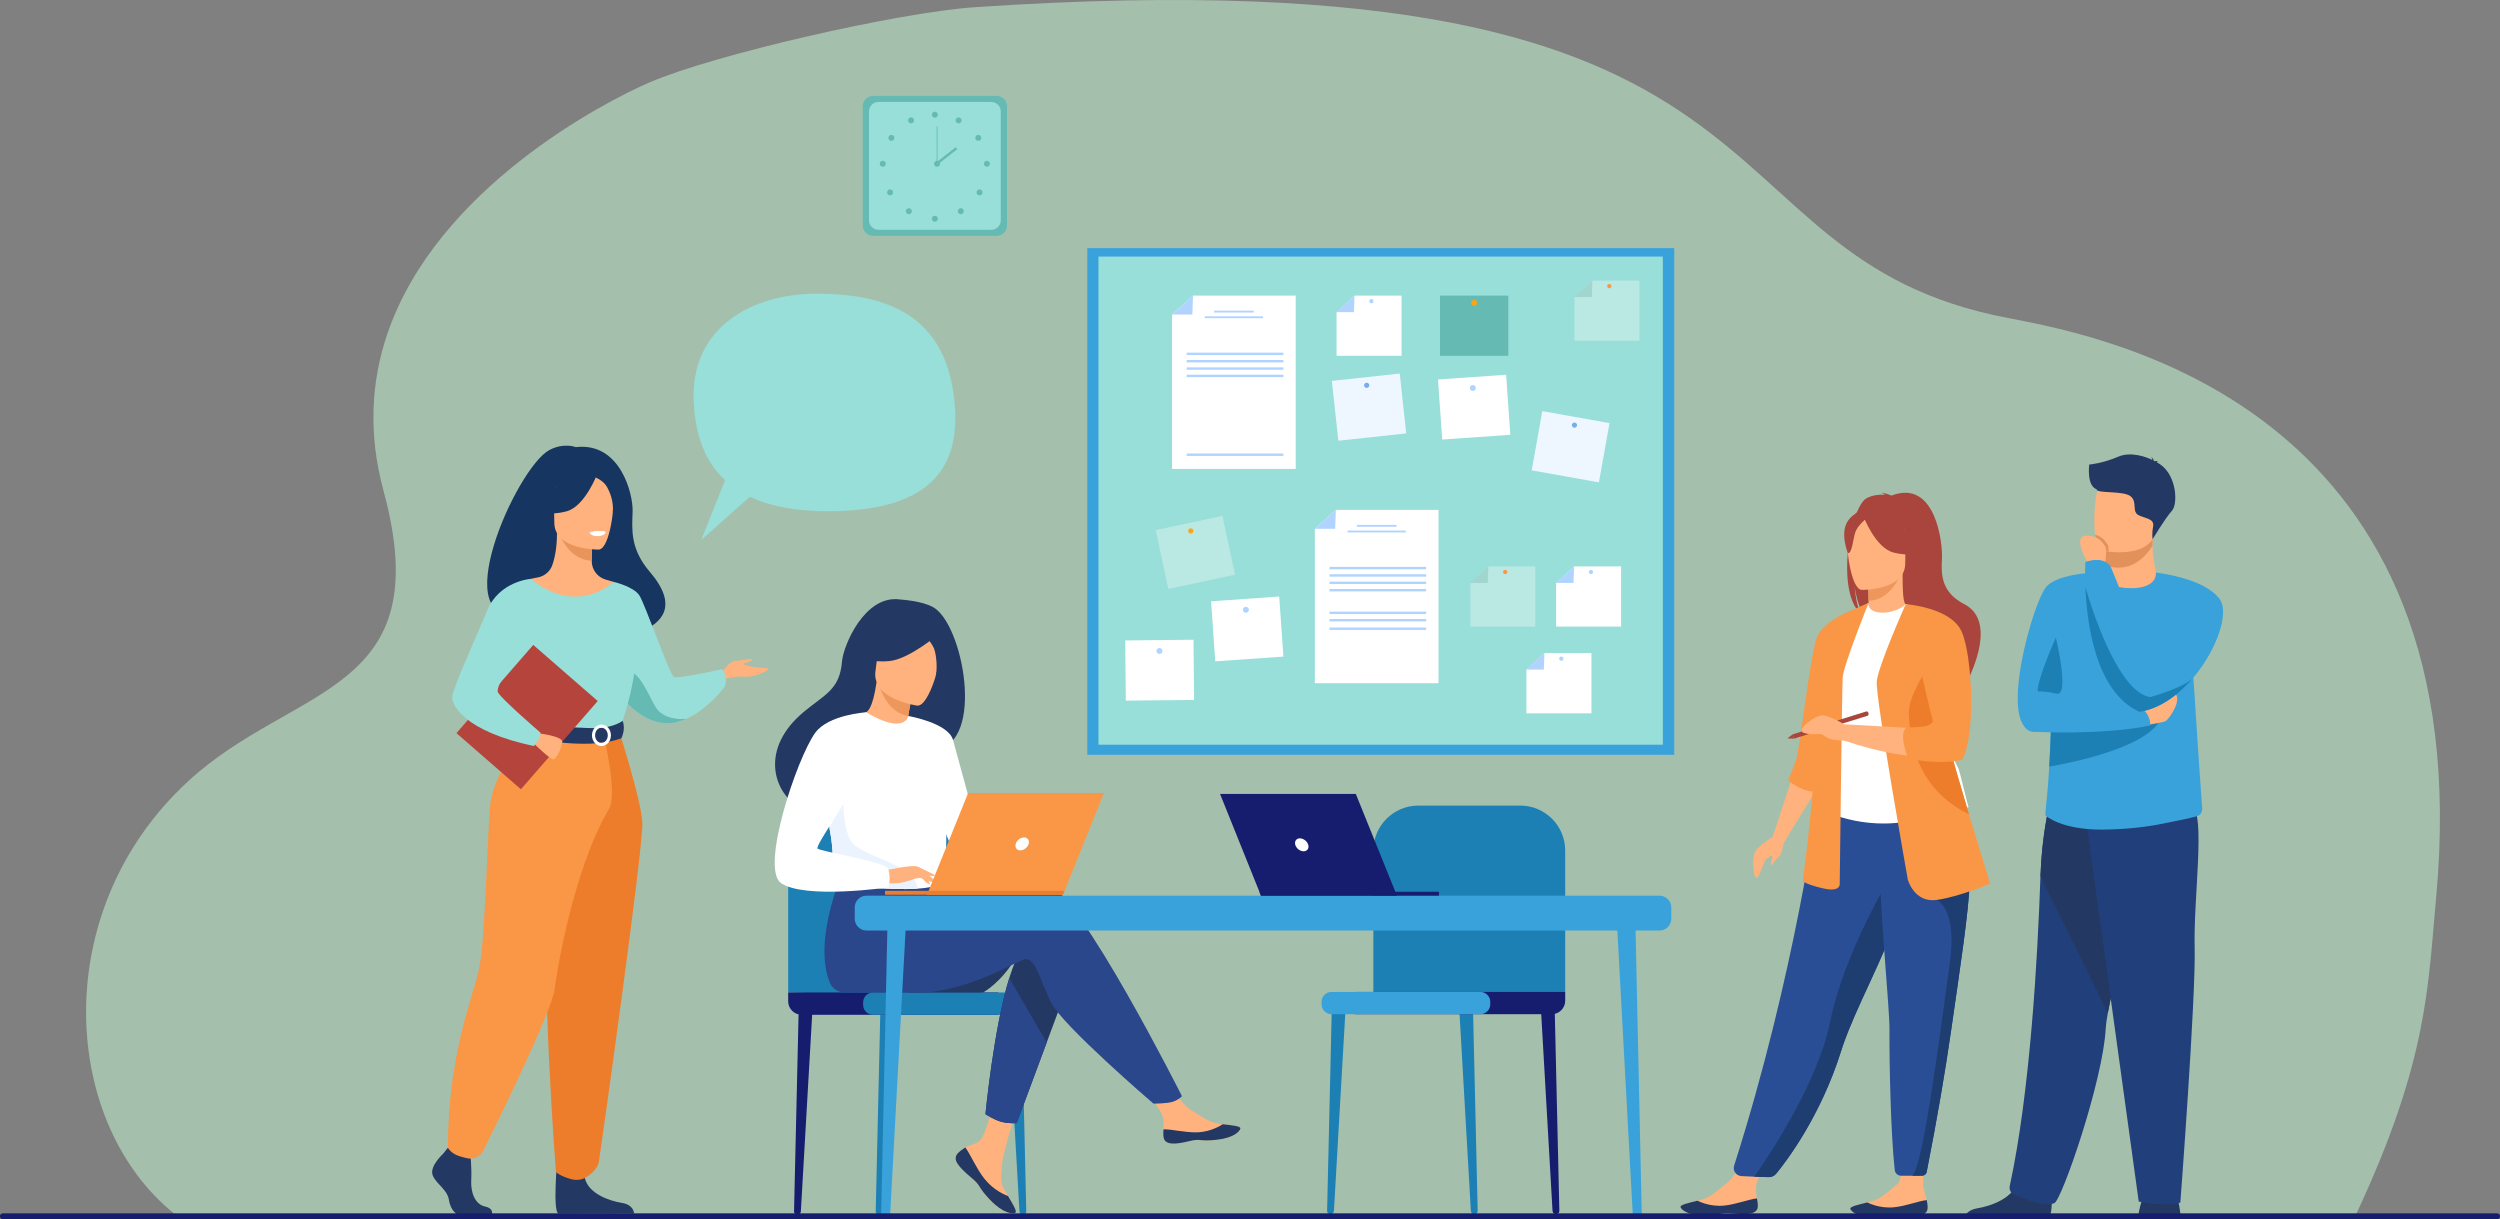 <?xml version="1.0" encoding="UTF-8"?>
<!DOCTYPE svg PUBLIC "-//W3C//DTD SVG 1.1//EN" "http://www.w3.org/Graphics/SVG/1.1/DTD/svg11.dtd">
<!-- Creator: CorelDRAW 2021 (64-Bit) -->
<svg xmlns="http://www.w3.org/2000/svg" xml:space="preserve" width="100%" height="100%" version="1.1" shape-rendering="geometricPrecision" text-rendering="geometricPrecision" image-rendering="optimizeQuality" fill-rule="evenodd" clip-rule="evenodd"
viewBox="0 0 83996.39 40965.55"
 xmlns:xlink="http://www.w3.org/1999/xlink"
 xmlns:xodm="http://www.corel.com/coreldraw/odm/2003">
 <rect x="0" y="0" width="83996.39" height="40965.55" fill="#808080" stroke="none"/>
 <g id="Capa_x0020_1">
  <path fill="#C7FFD8" fill-rule="nonzero" fill-opacity="0.502" d="M5880.44 40797.85c3.75,2.91 73285.49,-9.01 73285.49,-9.01 2412.61,-5146.11 2408.55,-7660.45 2683.2,-10610.17 1515.7,-16303.57 -10763.92,-18810.07 -14361.2,-19489.88 -11015.04,-2081.57 -6001.76,-12381.06 -34704.97,-10448.58 -2630.9,177 -8833.58,1606.96 -10971.27,2533.24 -1499.34,649.29 -7148.19,3554.26 -8805.58,8468.15 -523.48,1550.86 -649.06,3301.98 -121.28,5245.21 1868.01,6877.17 -3002.05,6481.9 -6560.73,9759.18 -4749.72,4373.58 -4253.22,11526.56 -443.66,14551.86z"/>
  <path fill="#1D80B5" fill-rule="nonzero" d="M49532.65 40793.49l9.88 0c59.3,0 106.96,-48.83 105.51,-108.12l-159.86 -6928.91 -470.84 -54.92 401.67 6984.41c3.49,60.46 53.19,107.54 113.64,107.54z"/>
  <path fill="#161D6F" fill-rule="nonzero" d="M52276.9 40793.49l9.87 0c59.3,0 106.96,-48.83 105.51,-108.12l-159.86 -6928.91 -470.84 -54.92 401.38 6984.41c3.49,60.46 53.48,107.54 113.94,107.54z"/>
  <path fill="#1D80B5" fill-rule="nonzero" d="M44704.22 40793.49l-9.88 0c-59.3,0 -106.67,-48.83 -105.51,-108.12l159.86 -6928.91 471.13 -54.92 -401.67 6984.41c-3.49,60.46 -53.48,107.54 -113.93,107.54z"/>
  <path fill="#1D80B5" fill-rule="nonzero" d="M52588.76 33326.6l0 -4747.93c0,-835.59 -677.2,-1512.78 -1512.51,-1512.78l-3421.15 0c-835.3,0 -1512.78,677.19 -1512.78,1512.78l0 4929.59 6446.44 -181.66z"/>
  <path fill="#161D6F" fill-rule="nonzero" d="M45529.64 34076.17l6605.13 0c250.83,0 453.99,-203.16 453.99,-453.98l0 -295.59 -7059.12 0 0 749.57z"/>
  <path fill="#39A2DB" fill-rule="nonzero" d="M44737.93 34076.17l4997.01 0c185.72,0 335.98,-150.26 335.98,-335.69l0 -77.9c0,-185.42 -150.26,-335.98 -335.98,-335.98l-4997.01 0c-185.43,0 -335.69,150.56 -335.69,335.98l0 77.9c0,185.43 150.26,335.69 335.69,335.69z"/>
  <polygon fill="#39A2DB" fill-rule="nonzero" points="56252.58,25360.4 36531.65,25360.4 36531.65,8336.34 56252.58,8336.34 "/>
  <polygon fill="#98DED9" fill-rule="nonzero" points="55868.94,25020.93 36906.88,25020.93 36906.88,8620 55868.94,8620 "/>
  <polygon fill="white" fill-rule="nonzero" points="43534.38,15755.84 39379.37,15755.84 39379.37,10567.3 40083.88,9932.25 43534.38,9932.25 "/>
  <polygon fill="#B0D4FF" fill-rule="nonzero" points="39379.37,10567.3 40061.22,10567.3 40083.88,9932.25 "/>
  <polygon fill="#B0D4FF" fill-rule="nonzero" points="42122.15,10500.45 40791.6,10500.45 40791.6,10437.1 42122.15,10437.1 "/>
  <polygon fill="#B0D4FF" fill-rule="nonzero" points="42435.18,10690.54 40478.58,10690.54 40478.58,10627.18 42435.18,10627.18 "/>
  <polygon fill="#B0D4FF" fill-rule="nonzero" points="43120.22,11929.25 39871.13,11929.25 39871.13,11847.87 43120.22,11847.87 "/>
  <polygon fill="#B0D4FF" fill-rule="nonzero" points="43120.22,12176.88 39871.13,12176.88 39871.13,12095.21 43120.22,12095.21 "/>
  <polygon fill="#B0D4FF" fill-rule="nonzero" points="43120.22,12424.22 39871.13,12424.22 39871.13,12342.83 43120.22,12342.83 "/>
  <polygon fill="#B0D4FF" fill-rule="nonzero" points="43120.22,12671.55 39871.13,12671.55 39871.13,12590.18 43120.22,12590.18 "/>
  <polygon fill="#B0D4FF" fill-rule="nonzero" points="43120.22,15318.72 39871.13,15318.72 39871.13,15237.34 43120.22,15237.34 "/>
  <polygon fill="white" fill-rule="nonzero" points="48332.3,22954.46 44176.99,22954.46 44176.99,17765.92 44881.8,17130.87 48332.3,17130.87 "/>
  <polygon fill="#B0D4FF" fill-rule="nonzero" points="44176.99,17765.92 44859.13,17765.92 44881.8,17130.87 "/>
  <polygon fill="#B0D4FF" fill-rule="nonzero" points="46919.78,17699.07 45589.51,17699.07 45589.51,17635.72 46919.78,17635.72 "/>
  <polygon fill="#B0D4FF" fill-rule="nonzero" points="47233.09,17889.16 45276.2,17889.16 45276.2,17825.8 47233.09,17825.8 "/>
  <polygon fill="#B0D4FF" fill-rule="nonzero" points="47918.14,19127.87 44669.05,19127.87 44669.05,19046.49 47918.14,19046.49 "/>
  <polygon fill="#B0D4FF" fill-rule="nonzero" points="47918.14,19375.5 44669.05,19375.5 44669.05,19293.83 47918.14,19293.83 "/>
  <polygon fill="#B0D4FF" fill-rule="nonzero" points="47918.14,19622.84 44669.05,19622.84 44669.05,19541.17 47918.14,19541.17 "/>
  <polygon fill="#B0D4FF" fill-rule="nonzero" points="47918.14,19870.17 44669.05,19870.17 44669.05,19788.8 47918.14,19788.8 "/>
  <polygon fill="#B0D4FF" fill-rule="nonzero" points="47918.14,20631.36 44669.05,20631.36 44669.05,20549.98 47918.14,20549.98 "/>
  <polygon fill="#B0D4FF" fill-rule="nonzero" points="47918.14,20878.7 44669.05,20878.7 44669.05,20797.32 47918.14,20797.32 "/>
  <polygon fill="#B0D4FF" fill-rule="nonzero" points="47918.14,21165.57 44669.05,21165.57 44669.05,21084.19 47918.14,21084.19 "/>
  <polygon fill="#65BAB4" fill-rule="nonzero" points="48382.58,9932.25 50676.91,9932.25 50676.91,11954.83 48382.58,11954.83 "/>
  <path fill="#FFA412" fill-rule="nonzero" d="M49429.47 10172.9c0,-55.51 44.76,-100.26 100.28,-100.26 55.51,0 100.56,44.75 100.56,100.26 0,55.51 -45.05,100.56 -100.56,100.56 -55.52,0 -100.28,-45.05 -100.28,-100.56z"/>
  <polygon fill="white" fill-rule="nonzero" points="48314.86,12750.32 50603.67,12590.46 50744.63,14608.39 48455.83,14768.24 "/>
  <path fill="#B0D4FF" fill-rule="nonzero" d="M49384.72 13042.7c-3.78,-55.22 37.78,-103.17 93.29,-106.95 55.22,-4.07 103.18,37.78 106.96,93 4.07,55.52 -37.78,103.47 -93.01,107.25 -55.51,3.78 -103.47,-37.79 -107.24,-93.3z"/>
  <polygon fill="white" fill-rule="nonzero" points="40690.45,20202.38 42979.55,20042.52 43120.22,22060.45 40831.42,22220.31 "/>
  <path fill="#B0D4FF" fill-rule="nonzero" d="M41760.31 20494.76c-3.78,-55.22 37.78,-103.17 93.29,-107.24 55.23,-3.78 103.18,38.07 107.25,93.29 3.78,55.51 -38.07,103.47 -93.3,107.25 -55.51,3.78 -103.47,-37.79 -107.24,-93.3z"/>
  <polygon fill="white" fill-rule="nonzero" points="37805.25,21517.82 40099.57,21494.28 40120.21,23516.86 37826.18,23540.4 "/>
  <path fill="#B0D4FF" fill-rule="nonzero" d="M38855.63 21873.28c-0.29,-55.51 44.18,-100.86 99.69,-101.44 55.23,-0.58 100.85,43.89 101.44,99.4 0.57,55.52 -43.89,100.85 -99.4,101.44 -55.52,0.57 -101.15,-43.89 -101.73,-99.4z"/>
  <polygon fill="#EEF6FF" fill-rule="nonzero" points="51818.84,13812.33 54077.42,14216.03 53721.68,16207.22 51463.1,15803.51 "/>
  <path fill="#78ACEA" fill-rule="nonzero" d="M52814 14268.63c8.43,-47.67 53.77,-79.06 101.43,-70.63 47.38,8.43 79.06,53.78 70.63,101.15 -8.43,47.67 -54.06,79.34 -101.43,70.92 -47.38,-8.73 -79.06,-54.07 -70.63,-101.44z"/>
  <polygon fill="#EEF6FF" fill-rule="nonzero" points="44748.39,12797.4 47029.35,12550.36 47247.04,14561.31 44966.08,14808.36 "/>
  <path fill="#78ACEA" fill-rule="nonzero" d="M45831.62 12955.8c-5.23,-47.96 29.35,-91.26 77.31,-96.49 47.95,-4.94 90.97,29.64 96.21,77.6 5.23,47.96 -29.37,90.97 -77.32,96.2 -47.95,5.23 -91.26,-29.35 -96.2,-77.31z"/>
  <polygon fill="#BAE8E3" fill-rule="nonzero" points="38830.05,17810.4 41073.81,17332 41495.82,19310.1 39251.77,19788.8 "/>
  <path fill="#FFA412" fill-rule="nonzero" d="M39961.23 17911.83c-40.39,-26.45 -52.03,-80.51 -25.57,-120.91 26.16,-40.4 80.21,-52.03 120.9,-25.87 40.4,26.16 51.74,80.51 25.58,120.91 -26.16,40.4 -80.22,52.03 -120.91,25.87z"/>
  <polygon fill="white" fill-rule="nonzero" points="47089.52,11954.83 44905.92,11954.83 44905.92,10487.67 45510.46,9932.25 47089.52,9932.25 "/>
  <polygon fill="#B0D4FF" fill-rule="nonzero" points="44894.3,10487.67 45490.7,10487.67 45510.46,9932.25 "/>
  <path fill="#B0D4FF" fill-rule="nonzero" d="M46005.71 10119.42c0,-39.81 32.26,-71.78 71.79,-71.78 39.82,0 71.79,31.97 71.79,71.78 0,39.53 -31.97,71.8 -71.79,71.8 -39.53,0 -71.79,-32.27 -71.79,-71.8z"/>
  <polygon fill="white" fill-rule="nonzero" points="53470.27,23965.9 51286.39,23965.9 51286.39,22498.45 51890.92,21943.04 53470.27,21943.04 "/>
  <polygon fill="#B0D4FF" fill-rule="nonzero" points="51274.76,22498.45 51871.16,22498.45 51890.92,21943.04 "/>
  <path fill="#B0D4FF" fill-rule="nonzero" d="M52386.17 22130.2c0,-39.52 32.27,-71.78 71.8,-71.78 39.81,0 71.78,32.26 71.78,71.78 0,39.53 -31.97,71.79 -71.78,71.79 -39.53,0 -71.8,-32.26 -71.8,-71.79z"/>
  <polygon fill="white" fill-rule="nonzero" points="54466.3,21053.96 52282.7,21053.96 52282.7,19586.8 52887.24,19031.09 54466.3,19031.09 "/>
  <polygon fill="#B0D4FF" fill-rule="nonzero" points="52270.79,19586.8 52867.48,19586.8 52887.24,19031.09 "/>
  <path fill="#B0D4FF" fill-rule="nonzero" d="M53382.49 19218.26c0,-39.52 32.27,-71.78 71.79,-71.78 39.53,0 71.8,32.26 71.8,71.78 0,39.82 -32.27,71.79 -71.8,71.79 -39.52,0 -71.79,-31.97 -71.79,-71.79z"/>
  <polygon fill="#BAE8E3" fill-rule="nonzero" points="51584.58,21053.96 49400.7,21053.96 49400.7,19586.8 50005.24,19031.09 51584.58,19031.09 "/>
  <polygon fill="#A1D6CE" fill-rule="nonzero" points="49389.08,19586.8 49985.48,19586.8 50005.24,19031.09 "/>
  <path fill="#F99746" fill-rule="nonzero" d="M50500.49 19218.26c0,-39.52 32.26,-71.78 71.79,-71.78 39.82,0 72.07,32.26 72.07,71.78 0,39.82 -32.25,71.79 -72.07,71.79 -39.53,0 -71.79,-31.97 -71.79,-71.79z"/>
  <polygon fill="#BAE8E3" fill-rule="nonzero" points="55082.75,11448.54 52898.87,11448.54 52898.87,9981.37 53503.4,9425.95 55082.75,9425.95 "/>
  <polygon fill="#A1D6CE" fill-rule="nonzero" points="52887.24,9981.37 53483.64,9981.37 53503.4,9425.95 "/>
  <path fill="#F99746" fill-rule="nonzero" d="M53998.66 9612.84c0,-39.53 32.26,-71.8 71.79,-71.8 39.81,0 71.78,32.27 71.78,71.8 0,39.81 -31.97,71.79 -71.78,71.79 -39.53,0 -71.79,-31.98 -71.79,-71.79z"/>
  <path fill="#65BAB4" fill-rule="nonzero" d="M33487.47 7924.49l-4153.85 0c-190.66,0 -346.73,-156.07 -346.73,-346.73l0 -4009.12c0,-190.66 156.07,-346.73 346.73,-346.73l4153.85 0c190.66,0 346.74,156.07 346.74,346.73l0 4009.12c0,190.66 -156.08,346.73 -346.74,346.73z"/>
  <path fill="#98DED9" fill-rule="nonzero" d="M33307.57 7720.76l-3794.04 0c-174.1,0 -316.52,-142.41 -316.52,-316.51l0 -3661.8c0,-174.38 142.42,-316.8 316.52,-316.8l3794.04 0c174.09,0 316.8,142.42 316.8,316.8l0 3661.8c0,174.1 -142.71,316.51 -316.8,316.51z"/>
  <path fill="#65BAB4" fill-rule="nonzero" d="M31310.27 3854.93c0,-55.51 44.76,-100.56 100.28,-100.56 55.51,0 100.56,45.05 100.56,100.56 0,55.22 -45.05,100.27 -100.56,100.27 -55.52,0 -100.28,-45.05 -100.28,-100.27z"/>
  <path fill="#65BAB4" fill-rule="nonzero" d="M32120.29 3996.77c27.03,-48.55 88.06,-65.98 136.61,-38.96 48.53,27.03 65.97,88.07 38.94,136.61 -26.74,48.24 -88.06,65.69 -136.6,38.94 -48.25,-27.03 -65.68,-88.06 -38.95,-136.59z"/>
  <path fill="#65BAB4" fill-rule="nonzero" d="M32814.64 4548.11c46.5,-29.94 108.7,-16.56 138.63,30.22 30.23,46.51 16.57,108.7 -29.93,138.64 -46.51,29.94 -108.7,16.57 -138.64,-29.94 -30.23,-46.49 -16.86,-108.7 29.94,-138.92z"/>
  <path fill="#65BAB4" fill-rule="nonzero" d="M33158.46 5401.72c55.23,0 100.27,45.05 100.27,100.56 0,55.52 -45.04,100.28 -100.27,100.28 -55.51,0 -100.56,-44.76 -100.56,-100.28 0,-55.51 45.05,-100.56 100.56,-100.56z"/>
  <path fill="#65BAB4" fill-rule="nonzero" d="M32982.92 6392.23c38.94,39.24 38.94,102.89 0,142.13 -39.24,39.23 -102.89,39.23 -142.12,0 -39.25,-39.24 -39.25,-102.89 0,-142.13 39.23,-38.94 102.88,-38.94 142.12,0z"/>
  <path fill="#65BAB4" fill-rule="nonzero" d="M32352.23 7024.67c39.23,38.95 39.23,102.6 0,141.83 -39.24,39.24 -102.89,39.24 -141.84,0 -39.23,-39.23 -39.23,-102.88 0,-141.83 38.95,-39.24 102.6,-39.24 141.84,0z"/>
  <path fill="#65BAB4" fill-rule="nonzero" d="M31310.27 7350.48c0,-55.51 44.76,-100.56 100.28,-100.56 55.51,0 100.56,45.05 100.56,100.56 0,55.22 -45.05,100.27 -100.56,100.27 -55.52,0 -100.28,-45.05 -100.28,-100.27z"/>
  <path fill="#65BAB4" fill-rule="nonzero" d="M30697.6 3996.77c-27.03,-48.55 -88.07,-65.98 -136.6,-38.96 -48.53,27.03 -65.98,88.07 -38.95,136.61 27.04,48.24 88.07,65.69 136.6,38.94 48.25,-27.03 65.98,-88.06 38.95,-136.59z"/>
  <path fill="#65BAB4" fill-rule="nonzero" d="M30003.55 4548.11c-46.8,-29.94 -108.99,-16.56 -138.93,30.22 -29.93,46.51 -16.56,108.7 29.94,138.64 46.5,29.94 108.7,16.57 138.93,-29.94 29.93,-46.49 16.56,-108.7 -29.94,-138.92z"/>
  <path fill="#65BAB4" fill-rule="nonzero" d="M29659.72 5401.72c-55.51,0 -100.57,45.05 -100.57,100.56 0,55.52 45.06,100.28 100.57,100.28 55.22,0 100.27,-44.76 100.27,-100.28 0,-55.51 -45.05,-100.56 -100.27,-100.56z"/>
  <path fill="#65BAB4" fill-rule="nonzero" d="M29835.26 6392.23c-39.23,39.24 -39.23,102.89 0,142.13 39.24,39.23 102.6,39.23 141.84,0 39.23,-39.24 39.23,-102.89 0,-142.13 -39.24,-38.94 -102.6,-38.94 -141.84,0z"/>
  <path fill="#65BAB4" fill-rule="nonzero" d="M30465.67 7024.67c-39.24,38.95 -39.24,102.6 0,141.83 39.23,39.24 102.88,39.24 142.12,0 39.24,-39.23 39.24,-102.88 0,-141.83 -39.24,-39.24 -102.89,-39.24 -142.12,0z"/>
  <path fill="#65BAB4" fill-rule="nonzero" d="M31383.51 5502.28c0,-55.51 45.05,-100.56 100.28,-100.56 55.51,0 100.56,45.05 100.56,100.56 0,55.52 -45.05,100.28 -100.56,100.28 -55.23,0 -100.28,-44.76 -100.28,-100.28z"/>
  <polygon fill="#65BAB4" fill-rule="nonzero" points="31497.74,5502.28 31470.13,5502.28 31470.13,4247.88 31497.74,4247.88 "/>
  <polygon fill="#65BAB4" fill-rule="nonzero" points="31496.57,5532.81 31445.72,5467.99 32110.99,4946 32161.57,5010.81 "/>
  <path fill="#FFB27D" fill-rule="nonzero" d="M59059.32 40545.57c-19.77,269.72 -400.51,272.62 -832.41,222.64 -431.88,-50.29 -317.09,58.99 -921.91,67.42 -604.54,8.43 -812.93,-191.53 -842.28,-277.86 -26.16,-76.72 265.07,-141.25 576.63,-217.1 39.24,-9.3 78.77,-19.18 118,-29.07 351.39,-89.51 583.9,-352.26 884.42,-581.86 284.84,-217.69 652.21,-1004.75 652.21,-1004.75l826 -37.49c0,0 -347.89,705.67 -478.68,1009.98 -76.74,178.74 -43.89,398.76 -10.76,567.33 18.02,91.84 35.75,185.72 28.78,280.76z"/>
  <path fill="#233862" fill-rule="nonzero" d="M58226.91 40768.21c-431.88,-50.29 -317.09,58.99 -921.91,67.42 -604.54,8.43 -812.93,-191.53 -842.28,-277.86 -26.16,-76.72 265.07,-141.25 576.63,-217.1l3.78 5.81c0,0 389.46,208.97 887.33,158.98 406.03,-40.68 820.19,-210.13 1100.08,-240.65 18.02,91.84 35.75,185.72 28.78,280.76 -19.77,269.72 -400.51,272.62 -832.41,222.64z"/>
  <path fill="#FFB27D" fill-rule="nonzero" d="M64764.91 40601.37c-19.48,270.01 -400.22,273.21 -832.11,223.51 -431.89,-49.7 -317.09,59.58 -921.63,68.59 -604.82,9.01 -813.51,-190.66 -842.86,-276.98 -26.16,-76.73 265.07,-141.55 576.63,-217.7 38.95,-9.59 78.48,-19.47 117.72,-29.35 351.38,-89.8 583.61,-352.84 884.13,-582.74 284.54,-217.98 0,-1507.26 0,-1507.26l908.84 -88.36c0,0 -43.6,1085.55 -43.02,1579.06 0.29,194.73 89.81,381.9 123.52,550.76 17.73,91.85 35.76,185.43 28.78,280.47z"/>
  <path fill="#233862" fill-rule="nonzero" d="M63932.8 40824.88c-431.89,-49.7 -317.09,59.58 -921.63,68.59 -604.82,9.01 -813.51,-190.66 -842.86,-276.98 -26.16,-76.73 265.07,-141.55 576.63,-217.7l3.5 5.53c0,0 389.74,208.68 887.61,158.11 406.03,-40.98 819.91,-211.01 1100.08,-241.53 17.73,91.85 35.76,185.43 28.78,280.47 -19.48,270.01 -400.22,273.21 -832.11,223.51z"/>
  <path fill="#A9453D" fill-rule="nonzero" d="M62113.09 18316.98c-156.37,-643.19 70.34,-942.84 274.94,-1102.41 97.08,-236.87 207.82,-407.47 320.88,-472 206.64,-117.13 453.98,-130.2 627.2,-119.74 -44.47,-46.21 -132.24,-62.78 -132.24,-62.78 107.25,-15.98 347.03,90.39 347.03,90.39 1493.03,-575.18 1727.57,1623.24 1696.18,2133.9 -31.1,510.66 -27.03,1112.28 749.85,1514.53 1482.28,767.88 -492.63,3661.51 -492.63,3661.51 37.79,-412.72 -1866.5,-2590.79 -2860.21,-3243.28 -241.81,-356.03 -327.84,-984.99 -334.23,-1034.68 41.85,498.74 127.01,778.63 203.44,936.16 -452.82,-416.79 -519.96,-1417.46 -400.21,-2301.6z"/>
  <path fill="#FFB27D" fill-rule="nonzero" d="M62702.8 20749.66c-4.94,2.32 479.85,253.72 844.32,154.03 342.96,-93.29 567.04,-537.97 562.39,-539.13 -145.32,-28.78 -187.17,-228.45 -183.97,-1085.84l-65.69 12.78 -1103.86 218.57c0,0 25,347.6 25.87,674.87 0.58,274.66 -15.99,535.36 -79.06,564.72z"/>
  <path fill="#ED975D" fill-rule="nonzero" d="M62755.99 19510.07c0,0 25,347.6 25.87,674.87 617.61,-17.44 944.29,-580.99 1077.99,-893.44l-1103.86 218.57z"/>
  <path fill="#2A4E96" fill-rule="nonzero" d="M58264.41 39162.41c-54.06,169.44 67.43,344.41 245.3,352.83l431.31 20.06 456.31 13.95c114.22,3.49 223.21,-46.22 295.29,-134.85 364.47,-446.72 1485.48,-1935.98 2165.58,-4099.81 19.18,-60.74 39.23,-122.06 60.74,-184.26 449.04,-1309.64 1380.26,-2953.51 1870.86,-4441.3 78.19,-237.16 148.23,-460.08 211.01,-671.38 20.34,-67.44 39.82,-133.99 58.42,-199.39 361.84,-1256.44 466.48,-2081.28 562.98,-2962.51l-3543.23 28.2c0,0 -745.78,5797.72 -2814.57,12278.46z"/>
  <path fill="white" fill-rule="nonzero" d="M61575.11 24848c9.01,1686.01 -247.33,2409.42 -247.33,2409.42 0,0 1516.86,770.78 3320,203.45 21.21,-6.68 1492.74,-342.66 1492.74,-342.66 -29.94,-68.02 -298.5,-1204.42 -327.85,-1266.91 -380.74,-817.59 -669.64,-1175.94 -714.69,-1427.35 -83.7,-469.1 -85.74,-954.76 -43.89,-1412.52 109.87,-1211.98 437.13,-2218.18 437.13,-2218.18 -491.18,-111.89 -951.27,-308.37 -1462.51,-499.9 -117.71,146.48 -477.24,299.65 -789.09,292.68 -359.23,-8.14 -475.79,-161.89 -457.18,-329.59 -382.48,213.04 -687.95,414.16 -687.95,414.16 -325.23,565.01 -984.99,1113.74 -1032.65,1980.43 -11.92,213.05 512.98,2149.88 513.27,2196.97z"/>
  <path fill="#5F9AA8" fill-rule="nonzero" d="M64622.21 25036.05c154.91,219.14 451.65,1551.44 1190.46,1719.14 -380.74,-949.82 -669.64,-1366.02 -714.69,-1658.11 -83.7,-544.96 -85.74,-1108.8 -43.89,-1640.68 -247.33,-433.34 -431.88,-730.67 -431.88,-730.67 -19.48,-70.04 -392.96,-1225.05 -512.7,-192.7 -119.46,1032.95 339.76,2257.71 512.7,2503.02z"/>
  <path fill="#FFB27D" fill-rule="nonzero" d="M62549.64 19819.89c0,0 1461.64,24.42 1462.51,-886.17 1.16,-910.29 190.36,-1520.35 -742.88,-1574.4 -932.97,-53.77 -1114.62,293.26 -1189.02,597.27 -74.12,303.72 89.22,1833.66 469.39,1863.3z"/>
  <path fill="#A9453D" fill-rule="nonzero" d="M62603.69 17336.94c0,0 400.22,1068.11 1014.35,1226.21 614.12,157.82 880.64,-6.68 880.64,-6.68 0,0 -471.13,-374.35 -569.07,-1027.42 0,0 -1023.94,-700.45 -1325.92,-192.11z"/>
  <path fill="#A9453D" fill-rule="nonzero" d="M62702.8 17423.84c0,0 -298.77,238.32 -371.73,470.26 -72.66,231.93 -105.5,709.17 -244.72,692.89 0,0 -301.39,-726.03 37.5,-1136.7 359.23,-435.38 578.95,-26.45 578.95,-26.45z"/>
  <polygon fill="#FFB27D" fill-rule="nonzero" points="60249.79,26018.42 59559.51,28122.95 59953.33,28280.77 61094.68,26421.54 "/>
  <path fill="#F99746" fill-rule="nonzero" d="M62111.06 20546.5c0,0 -814.09,323.19 -1049.51,826.58 -235.72,503.68 -592.33,3881.53 -734.45,4228.55 -142.13,346.74 -248.79,621.39 -248.79,621.39 0,0 410.38,345.87 823.09,371.16 412.72,25.57 1209.66,-6047.68 1209.66,-6047.68z"/>
  <path fill="#F99746" fill-rule="nonzero" d="M62782.44 20256.44c0,0 -845.48,2089.13 -870.48,2511.72 -24.7,422.89 -99.4,6913.51 -99.4,6913.51 0,0 49.71,298.48 -522.28,174.09 -571.98,-124.11 -721.08,-248.5 -721.08,-248.5 0,0 546.99,-4003.88 397.89,-5396.64 -149.1,-1392.75 1143.97,-3664.12 1143.97,-3664.12l671.38 -290.06z"/>
  <path fill="#1E3D70" fill-rule="nonzero" d="M58941.02 39535.3l495.54 15.12c88.36,2.9 173.23,-35.46 229.62,-103.77 333.07,-403.12 1494.47,-1913 2192.02,-4132.06 19.18,-60.74 39.23,-122.06 60.74,-184.26 449.04,-1309.64 1380.26,-2953.51 1870.86,-4441.3 78.19,-237.16 148.23,-460.08 211.01,-671.38 20.34,-67.44 39.82,-133.99 58.42,-199.39l-521.7 -395.85c0,0 -1566.56,2536.43 -2051.36,4923.77 -421.13,2073.43 -2108.31,4568.6 -2545.15,5189.12z"/>
  <path fill="#2A4E96" fill-rule="nonzero" d="M63483.18 34568.52c-8.43,1098.33 43.6,3546.12 177.28,4742.69 12.21,109.58 104.64,192.12 215.08,192.12l369.7 0c155.78,0 272.33,-1.16 349.64,-2.33 67.14,-0.87 124.39,-49.12 137.19,-114.8 367.66,-1870.86 630.68,-3424.93 823.39,-4767.98 161.3,-1123.91 304.29,-2087.69 414.45,-2917.47 111.03,-834.72 188.04,-1533.71 215.66,-2124.59 4.36,-92.72 7.55,-183.39 9.3,-271.16 1.74,-88.36 2.32,-174.1 1.45,-257.51l-3061.33 -298.2c38.65,2033.9 353.13,5144.64 348.19,5819.23z"/>
  <path fill="#1E3D70" fill-rule="nonzero" d="M64245.24 39503.33c139.8,0 248.21,-0.87 324.94,-2.03 81.38,-1.17 150.84,-59.3 166.53,-139.22 365.34,-1860.11 626.92,-3406.62 818.75,-4743.86 161.3,-1123.91 304.29,-2087.69 414.45,-2917.47 111.03,-834.72 188.04,-1533.71 215.66,-2124.59l-1123.34 660.92c0,0 717.01,252.86 443.52,2167.9 -273.49,1914.75 -879.77,6827.18 -1260.51,7098.35z"/>
  <path fill="#F99746" fill-rule="nonzero" d="M64100.5 29557.56c0,0 215.66,778.92 961.73,679.52 746.08,-99.4 1806.92,-546.98 1806.92,-546.98 0,0 -318.83,-1007.66 -715.27,-2330.95 -479.84,-1602.31 -1073.92,-3667.91 -1354.1,-4970.86 -78.47,-365.04 -132.24,-669.92 -152,-888.49l-619.07 -1200.93c0,0 -922.79,2071.41 -972.77,2593.69 -49.71,522.28 1044.56,6665 1044.56,6665z"/>
  <path fill="#FFB27D" fill-rule="nonzero" d="M64845.42 22814.67l-816.71 -2515.8c2.03,1.16 1031.78,306.34 1549.7,568.2 0,0 323.49,417.37 523.74,1379.97 0,0 211.88,2311.77 -260.7,3157.25 0,0 -1492.16,298.49 -3879.49,-522.29l0 -546.98c0,0 2611.13,136.59 3145.91,198.8l-262.45 -1719.15z"/>
  <path fill="#ED7D2B" fill-rule="nonzero" d="M64133.64 23986.83c33.42,845.47 232.22,2486.73 2006.29,3365.34 4.66,2.32 9.3,4.94 13.95,6.98 -479.84,-1602.31 -1073.92,-3667.91 -1354.1,-4970.86 -325.8,486.83 -684.17,1132.93 -666.14,1598.54z"/>
  <path fill="#F99746" fill-rule="nonzero" d="M64028.71 20298.87c0,0 1514.25,106.95 1879,919.3 364.76,812.34 480.73,3514.73 16.57,4310.51 0,0 -639.13,181.94 -1769.43,-29.36 -13.95,-2.61 -27.9,-5.23 -41.85,-7.84 0,0 -360.69,-882.97 -37.21,-1057.06 0,0 953.31,49.69 853.62,-265.36 -99.4,-314.77 -900.7,-3870.19 -900.7,-3870.19z"/>
  <path fill="#A9453D" fill-rule="nonzero" d="M60231.76 24673.03l44.47 143.29 2484.99 -772.82c0,0 33.14,-37.78 16.86,-88.06 -18.02,-55.23 -61.33,-55.51 -61.33,-55.51l-2484.99 773.1z"/>
  <polygon fill="#A9453D" fill-rule="nonzero" points="60052.15,24808.47 60231.76,24673.03 60276.23,24816.32 "/>
  <path fill="#FFB27D" fill-rule="nonzero" d="M59657.75 28065.41c0,0 -630.41,348.47 -713.53,613.83 -82.83,265.35 -25.87,821.06 74.12,812.93 100.27,-8.44 249.36,-597.27 332.49,-638.84 82.83,-41.26 199.09,-165.66 199.09,-74.4 0,90.97 -83.13,256.92 -41.56,281.92 41.56,24.71 174.09,-232.22 265.36,-281.92 91.26,-49.99 129.62,-460.09 218.26,-570.24 88.65,-110.15 -334.23,-143.28 -334.23,-143.28z"/>
  <path fill="#FFB27D" fill-rule="nonzero" d="M61961.96 24335.02c0,0 -563.85,-347.32 -800.43,-293.84 -236.3,53.47 -839.09,490.02 -549.32,584.47 290.06,94.47 524.91,-4.64 636.22,63.95 111.61,68.59 193.85,194.15 713.53,192.4 519.37,-1.74 0,-546.98 0,-546.98z"/>
  <path fill="#163560" fill-rule="nonzero" d="M17627.43 20604.92c-94.49,-182.24 2061.75,-838.51 2095.9,960.27 0,0 4039.26,-99.4 2110.62,-2350.7 -667.69,-779.5 -598.99,-1423.86 -578.99,-2023.74 20.32,-600.18 -415.88,-2343.74 -1910.97,-2168.2 0,0 -391.52,-159.27 -880.15,94.47 -1111.24,576.33 -3600.53,6151.14 -836.41,5487.9z"/>
  <path fill="#FFB27D" fill-rule="nonzero" d="M24231.11 22615.87c0,0 262.92,-400.22 474.82,-408.06 211.97,-7.85 604.33,-117.71 572.94,-39.24 -31.38,78.47 -274.66,86.32 -298.19,133.41 -23.55,47.08 360.97,117.7 470.84,125.56 109.86,7.84 368.82,0 360.97,54.92 -7.85,54.94 -466.77,282.51 -790.55,251.12 -323.86,-31.39 -724.1,94.16 -724.1,94.16l-66.73 -211.87z"/>
  <path fill="#98DED9" fill-rule="nonzero" d="M20428.64 22745.49c0,0 142.91,282.8 402.13,608.03 312.44,391.2 794.18,843.44 1399.06,932.67 288.88,42.43 571.4,-19.48 831.12,-134.86 0.7,-0.29 0.93,-0.29 0.93,-0.29 734.6,-326.1 1286.96,-1075.95 1286.96,-1075.95 129.49,-353.14 -82.39,-592.63 -82.39,-592.63 0,0 -1483.32,333.66 -1624.6,263.03 -141.29,-70.62 -965.34,-2444.87 -1161.46,-2743.07 -196.36,-298.2 -865.05,-453.11 -865.05,-453.11l-186.7 3196.18z"/>
  <path fill="#65BAB4" fill-rule="nonzero" d="M20830.77 23353.52c312.44,391.2 794.18,843.44 1399.06,932.67 288.88,42.43 571.4,-19.48 831.12,-134.86 -28.74,3.78 -762.38,94.45 -1054.82,-428.7 -298.29,-533.91 -620.88,-1381.42 -1063.98,-1098.92 -191.19,121.78 -182.7,424.92 -111.38,729.81z"/>
  <path fill="#233862" fill-rule="nonzero" d="M14894.61 38756.96c0,0 -452.62,413.29 -364.29,706.55 88.33,293.55 496.77,489.15 551.96,848.09 55.22,358.66 275.99,554.26 474.71,554.26 198.71,0 947.34,0 947.34,0 0,0 146.28,-252.57 -206.99,-328.43 -353.25,-76.15 -486.45,-497.58 -464.36,-889.07 22.08,-391.21 -33.13,-912.91 -33.13,-912.91l-750.68 -174.1 -154.56 195.61z"/>
  <path fill="#233862" fill-rule="nonzero" d="M18725.57 38932.51c0,0 -162.83,1749.66 35.89,1847.61l2543.03 -5.23c0,0 0,-293.55 -408.47,-358.66 -408.47,-65.39 -1126.03,-304.3 -1247.46,-837.05 -121.44,-532.74 -922.99,-646.67 -922.99,-646.67z"/>
  <path fill="#FFB27D" fill-rule="nonzero" d="M16913.35 26378.52c523.31,-1173.61 843.54,-1510.47 782.41,-1874.64 -45.51,-271.17 138.52,-5054.85 138.52,-5054.85 62.08,-19.18 186.57,-36.62 254.63,-51.74 214.65,-47.66 392.31,-198.21 466.25,-405.44 89.06,-249.36 159.88,-617.61 158.23,-1079.44l67.04 13.37 1127.15 223.21c0,0 -25.67,354.58 -26.43,688.82 0,2.91 -0.02,5.52 -0.02,8.43 -1.37,290.06 189.03,546.12 467.87,626.63 142.36,41.27 266.23,76.44 266.23,76.44 0,0 413.88,1181.45 492.93,2395.46 79.05,1214.01 -752.62,1741.24 6.28,4166.94 774.79,2477.72 -4490.19,915.23 -4201.09,266.81z"/>
  <path fill="#E8945B" fill-rule="nonzero" d="M19907.58 18148.99c0,0 -25.67,354.58 -26.43,688.82 -630.72,-17.72 -964.11,-593.2 -1100.72,-912.03l1127.15 223.21z"/>
  <path fill="#FFB27D" fill-rule="nonzero" d="M20118.21 18465.21c0,0 -1492.31,24.7 -1493.32,-904.77 -1.02,-929.47 -194.33,-1552.32 758.43,-1607.54 952.75,-54.93 1138.27,299.65 1214.06,609.76 75.81,310.12 -91.03,1872.33 -479.17,1902.55z"/>
  <path fill="#163560" fill-rule="nonzero" d="M20062.98 15930.23c0,0 -408.58,1090.49 -1035.64,1251.79 -627.06,161.31 -899.07,-6.68 -899.07,-6.68 0,0 481.01,-382.19 580.82,-1049.22 0,0 1045.67,-714.97 1353.89,-195.89z"/>
  <path fill="#163560" fill-rule="nonzero" d="M19961.7 16018.58c0,0 302.99,113.36 427.71,334.25 121.94,216.23 225.82,502.51 201.73,853.61 0,0 307.82,-741.43 -38.14,-1160.54 -366.82,-444.68 -591.3,-27.32 -591.3,-27.32z"/>
  <path fill="#EBF3FA" fill-rule="nonzero" d="M19793.5 17888.58c0,0 102.97,135.72 309.01,125.85 165.93,-7.86 229.93,-151.72 229.93,-151.72 0,0 -304.83,-73.24 -538.94,25.87z"/>
  <path fill="#98DED9" fill-rule="nonzero" d="M16769.34 21565.19c0,0 -37.93,534.21 0,1175.37 25.17,424.91 455.09,994.28 516.06,1134.95 153.05,353.13 325.64,410.68 325.64,410.68l1335.21 327.26 469.5 114.8 1480.47 -442.06c0,0 674.32,-1882.2 403.56,-2941.88 -270.77,-1059.39 -684.44,-1795 -684.44,-1795 0,0 -1208.07,1182.62 -2781.12,-100.56l-1064.88 2116.44z"/>
  <path fill="#F2CCAA" fill-rule="nonzero" d="M17160.14 22914.07c25.2,424.92 64.29,820.77 125.26,961.44 153.05,353.13 325.64,410.68 325.64,410.68l1335.21 327.26 579.92 -170.6c0,0 -1935.85,-293.27 -1721.36,-1958.94l-644.67 430.16z"/>
  <path fill="#ED7D2B" fill-rule="nonzero" d="M20802.06 24571.89c0,0 733.2,2282.12 780.28,3059.01 47.08,776.88 -1401.5,11037.71 -1459.78,11395.77 -54.96,337.44 -474,552.51 -474,552.51 0,0 -192.73,113.65 -467.79,36.05 -381.67,-107.83 -502.29,-236.88 -502.29,-236.88 0,0 -570.68,-7317.78 -217.52,-9931.81 353.16,-2614.04 357.31,-4874.65 357.31,-4874.65l1983.79 0z"/>
  <path fill="#F99746" fill-rule="nonzero" d="M17695.76 24503.88c0,0 -1118.39,1500.58 -1222.64,2514.93 -104.26,1014.33 -163.58,4577.31 -385.72,5566.37 -222.1,988.76 -1038.23,2891.89 -1038.23,5976.17 0,0 84.81,176.72 346.77,270.88 83.74,30.23 195.98,59.59 304.95,84.29 216,49.7 437.61,-55.8 536.23,-254.31 551.72,-1110.83 2309.3,-4693.86 2399.39,-5437.62 63.8,-526.35 618.72,-4009.99 1829.22,-6054.07 290.61,-490.6 -178.37,-2442.27 -178.37,-2442.27l-2591.6 -224.37z"/>
  <path fill="white" fill-rule="nonzero" d="M19826.66 17913.57c0,0 25.81,109.57 298.34,92.72 0,0 228.8,-14.25 221.8,-134.57 0,0 -221.86,-85.74 -520.14,41.85z"/>
  <path fill="#233862" fill-rule="nonzero" d="M20919.19 24219.63c0,0 -294.34,232.81 -879.05,244.43 -698.41,14.24 -2429.04,-177.87 -2429.04,-177.87 0,0 -76.9,214.78 -73.77,441.48 0,0 2113.67,533.33 3338.35,77.89 0,0 157.93,-297.04 43.51,-585.93z"/>
  <path fill="white" fill-rule="nonzero" d="M19994.65 24705.3c0,140.66 95.57,255.17 213.04,255.17 117.51,0 213.07,-114.51 213.07,-255.17 0,-140.68 -95.56,-255.19 -213.07,-255.19 -117.47,0 -213.04,114.51 -213.04,255.19zm-105.64 0c0,-198.8 142.93,-360.69 318.68,-360.69 175.75,0 318.72,161.89 318.72,360.69 0,198.8 -142.97,360.68 -318.72,360.68 -175.75,0 -318.68,-161.88 -318.68,-360.68z"/>
  <polygon fill="#B5453C" fill-rule="nonzero" points="15335.69,24632.34 17501.21,26518.03 20082.34,23553.77 17916.82,21668.09 "/>
  <path fill="#FFB27D" fill-rule="nonzero" d="M18099.53 24639.31c0,0 793.41,92.72 790.94,281.06 -2.46,188.33 -197.69,575.18 -295.69,592.61 -98.01,17.16 -645.73,-523.44 -645.73,-523.44l150.48 -350.23z"/>
  <path fill="#98DED9" fill-rule="nonzero" d="M17834.22 19448.75c0,0 -1059.3,74.4 -1465.36,1061.42 -406.08,987.31 -1176.51,2644.55 -1176.51,2923.27 0,279.02 430.35,1138.45 2741.65,1632.54 0,0 239.06,-251.41 224.58,-450.2 0,0 -1442.77,-1239.3 -1438.91,-1384.33 7.33,-273.79 236.53,-635.64 1503.25,-1902.54 344.39,-344.71 -388.7,-1880.16 -388.7,-1880.16z"/>
  <path fill="#1D80B5" fill-rule="nonzero" d="M29537.94 40811.8l-10.18 0c-58.99,0 -106.66,-48.54 -105.21,-107.83l159.86 -6928.9 470.84 -54.94 -401.67 6984.42c-3.49,60.16 -53.19,107.25 -113.64,107.25z"/>
  <path fill="#161D6F" fill-rule="nonzero" d="M26793.69 40811.8l-10.16 0c-59.01,0 -106.67,-48.54 -105.22,-107.83l159.86 -6928.9 470.84 -54.94 -401.67 6984.42c-3.49,60.16 -53.19,107.25 -113.65,107.25z"/>
  <path fill="#1D80B5" fill-rule="nonzero" d="M34366.09 40811.8l10.16 0c59.01,0 106.67,-48.54 105.51,-107.83l-160.15 -6928.9 -470.84 -54.94 401.67 6984.42c3.49,60.16 53.19,107.25 113.65,107.25z"/>
  <path fill="#1D80B5" fill-rule="nonzero" d="M26481.55 33345.21l0 -4748.22c0,-835.3 677.49,-1512.79 1512.79,-1512.79l3420.85 0c835.6,0 1512.8,677.49 1512.8,1512.79l0 4929.57 -6446.44 -181.35z"/>
  <path fill="#161D6F" fill-rule="nonzero" d="M33540.95 34094.77l-6605.13 0c-250.82,0 -454.27,-203.45 -454.27,-454.27l0 -295.29 7059.4 0 0 749.56z"/>
  <path fill="#1D80B5" fill-rule="nonzero" d="M34332.66 34094.77l-4997.29 0c-185.44,0 -335.7,-150.26 -335.7,-335.69l0 -77.89c0,-185.72 150.26,-335.98 335.7,-335.98l4997.29 0c185.43,0 335.69,150.26 335.69,335.98l0 77.89c0,185.43 -150.26,335.69 -335.69,335.69z"/>
  <path fill="#233862" fill-rule="nonzero" d="M34138.51 32162c-490.02,853.03 -1106.47,1182.33 -1106.47,1182.33l-2564.34 0c0,0 4044.57,-1832.78 3670.81,-1182.33z"/>
  <path fill="#FFB27D" fill-rule="nonzero" d="M32169.12 38761.61c-66.85,76.44 -75.56,162.18 -42.44,253.44 0,0.29 0.3,0.87 0.59,1.16 61.33,169.16 263.32,357.78 498.16,546.41 29.94,24.12 56.67,46.21 79.92,66.56 6.11,5.23 12.21,10.75 17.73,15.98 4.94,4.36 9.3,8.72 13.96,12.5 218.85,201.71 136.31,247.92 529.55,657.43 448.45,466.48 757.11,474.91 844.89,432.48 74.4,-36.33 -76.44,-283.67 -243.85,-561.81 -8.14,-13.37 -15.98,-27.03 -24.41,-40.41 -22.09,-37.19 -44.47,-74.69 -66.56,-111.89 -195.89,-334.53 -145.61,-491.47 -99.1,-989.64 37.78,-404.86 629.82,-2261.19 629.82,-2261.19l-859.44 -148.23c0,0 -258.67,1478.5 -543.79,1706.07 -152.29,121.49 -323.19,122.94 -469.67,212.75 -10.17,6.4 -20.35,12.79 -30.23,19.47 -83.41,55.23 -168.28,112.19 -235.13,188.92z"/>
  <path fill="#233862" fill-rule="nonzero" d="M32169.12 38761.61c-66.85,76.44 -75.56,162.18 -42.44,253.44 0,0.29 0.3,0.87 0.59,1.16 74.99,168.86 272.04,356.62 498.74,544.67 29.65,24.7 55.8,47.08 79.34,68.3 6.11,5.23 12.21,10.75 17.73,15.98 4.94,4.36 9.3,8.72 13.96,12.5 218.85,201.71 136.31,247.92 529.55,657.43 448.45,466.48 757.11,474.91 844.89,432.48 74.4,-36.33 -76.44,-283.67 -243.85,-561.81 -87.19,-31.98 -492.64,-196.77 -799.27,-588.85 -270,-344.4 -449.91,-787.05 -633.88,-1043.69 -10.17,6.4 -20.35,12.79 -30.23,19.47 -83.41,55.23 -168.28,112.19 -235.13,188.92z"/>
  <path fill="#FFB27D" fill-rule="nonzero" d="M39097.15 38224.8c53.19,265.35 431.32,221.17 853.62,117.7 422.3,-103.17 322.03,19.77 923.07,-46.79 601.06,-66.55 783.29,-290.93 801.59,-380.16 16.28,-79.35 -280.75,-107.24 -599.29,-143.86 -40.12,-4.66 -80.22,-9.6 -120.63,-14.54 -359.51,-45.05 -622.84,-277.27 -949.81,-467.94 -309.53,-180.48 -771.37,-916.1 -771.37,-916.1l-824.25 65.11c0,0 432.47,657.14 599.88,942.84 98.53,167.99 93.3,390.33 81.09,561.81 -6.4,93.29 -12.49,188.63 6.1,281.93z"/>
  <path fill="#233862" fill-rule="nonzero" d="M39950.77 38342.5c422.3,-103.17 322.03,19.77 923.07,-46.79 601.06,-66.55 783.29,-290.93 801.59,-380.16 16.28,-79.35 -280.75,-107.24 -599.29,-143.86l-2.91 6.09c0,0 -360.4,255.48 -860.88,267.4 -407.78,9.88 -839.67,-106.96 -1121.3,-102.31 -6.4,93.29 -12.49,188.63 6.1,281.93 53.19,265.35 431.32,221.17 853.62,117.7z"/>
  <path fill="#233862" fill-rule="nonzero" d="M35937.88 32953.42l-770.5 2073.74 -1006.2 2707.91c0,0 -272.91,26.15 -534.49,-48.83 -240.65,-69.76 -517.05,-251.7 -517.05,-251.7 0,0 279.6,-2907.29 800.72,-4576.16 133.4,-428.41 283.09,-774.85 448.46,-970.16 807.69,-954.76 1579.06,1065.2 1579.06,1065.2z"/>
  <path fill="#2B478B" fill-rule="nonzero" d="M35154.3 29660.16c-504.84,-162.76 -1944.68,46.21 -3391.2,329.3l-302.86 -499.62 -3124.69 -243.85c0,0 -1030.9,2286.49 -466.48,3743.18 83.13,214.2 247.92,351.39 528.97,356.04 0,0 45.34,0 45.63,0 0,0 1859.53,-1.17 2463.2,-1.17 1554.06,0 3288.61,-1068.11 3512.98,-1112.87 367.37,-73.53 514.14,661.21 881.52,1432.29 367.37,771.36 3452.53,3415.91 3452.53,3415.91 0,0 474.04,4.65 669.94,-68.88 210.71,-79.05 287.73,-181.65 287.73,-181.65 0,0 -3418.53,-6801.31 -4557.27,-7168.68z"/>
  <path fill="#233862" fill-rule="nonzero" d="M31337.3 20392.16c-400.21,-210.13 -1009.4,-238.61 -1108.21,-251.98 -1184.08,-158.98 -1896.73,1561.33 -1938.59,2082.74 -77.31,960.86 -585.64,1107.34 -1300.91,1708.97 -1434.6,1206.75 -1014.05,2608.81 -229.61,3129.63 470.84,312.73 1300.34,0 1300.34,0 11.62,8.14 2268.74,-1261.67 3381.33,-1874.34 1667.99,-237.17 915.52,-4259.36 -104.35,-4795.02z"/>
  <path fill="#FFB27D" fill-rule="nonzero" d="M30509.26 24665.77c4.94,3.19 -547.57,191.53 -916.68,28.19 -347.61,-153.75 -610.64,-725.15 -605.69,-725.45 158.1,-7.26 331.61,-145.61 465.31,-1052.41l67.43 24.42 1131.47 407.18c0,0 -81.96,363.02 -135.15,708.59 -44.47,290.35 -68.6,568.5 -6.69,609.48z"/>
  <path fill="#ED975D" fill-rule="nonzero" d="M30651.1 23347.7c0,0 -81.96,363.02 -135.15,708.59 -649.87,-116.84 -905.06,-764.39 -996.32,-1115.77l1131.47 407.18z"/>
  <path fill="#FFB27D" fill-rule="nonzero" d="M30819.67 23708.1c0,0 -1548.25,-208.1 -1404.09,-1170.13 144.16,-962.02 41.56,-1636.89 1036.14,-1545.05 994.57,92.14 1131.18,487.99 1161.11,820.78 29.94,332.78 -386.84,1923.46 -793.16,1894.4z"/>
  <path fill="#233862" fill-rule="nonzero" d="M31556.44 21286.47c0,0 -991.08,853.91 -1665.08,922.79 -674.29,68.88 -929.47,-147.65 -929.47,-147.65 0,0 397.3,-329.87 636.5,-862.33 70.34,-156.95 219.44,-264.48 390.92,-279.31 481.3,-41.56 1393.63,-60.45 1567.13,366.5z"/>
  <path fill="#233862" fill-rule="nonzero" d="M30937.09 21209.74c0,0 331.33,320.58 435.96,558.32 100.56,229.61 130.79,778.34 50.57,996.33 0,0 516.76,-1004.46 224.09,-1492.45 -310.12,-517.64 -710.62,-62.2 -710.62,-62.2z"/>
  <path fill="white" fill-rule="nonzero" d="M31812.79 26946.43c-46.79,3134 -12.79,2478.89 -355.45,2776.5 -82.84,71.5 -315.05,114.23 -620.52,134.28 -961.15,63.95 -2650.36,-94.46 -2714.6,-272.04 -221.76,-614.42 -65.1,-805.37 -249.95,-1746.17 -19.47,-99.99 -43.3,-208.4 -71.21,-326.39 -154.33,-646.1 -304.3,-865.83 242.69,-1904 496.12,-940.23 1011.43,-1703.45 1057.93,-1675.85 1308.77,776.89 1414.27,123.82 1414.27,123.82 0,0 1319.8,1361.07 1296.84,2889.85z"/>
  <path fill="#2B478B" fill-rule="nonzero" d="M35167.38 35027.16l-1006.2 2707.91c0,0 -272.91,26.15 -534.49,-48.83 -240.65,-69.76 -517.05,-251.7 -517.05,-251.7 0,0 279.6,-2907.29 800.72,-4576.16l1257.02 2168.78z"/>
  <path fill="white" fill-rule="nonzero" d="M30515.95 24056.29c0,0 1346.83,228.45 1504.94,808.28 158.11,579.83 1088.75,3988.48 1088.75,3988.48 0,0 -684.46,123.23 -1000.97,-192.99 -316.22,-316.51 -1100.38,-2934.61 -1100.38,-2934.61l-492.34 -1669.16z"/>
  <path fill="#EBF3FF" fill-rule="nonzero" d="M30836.82 29857.21c-961.15,63.95 -2650.36,-94.46 -2714.6,-272.04 -221.76,-614.42 -65.1,-805.37 -249.95,-1746.17l463.28 -1305.28c0,0 -76.44,1453.5 351.97,1835.69 428.41,382.2 1754.9,737.95 1963.29,1057.36 100.56,153.46 166.82,306.92 186.01,430.44z"/>
  <path fill="#FFB27D" fill-rule="nonzero" d="M29735.86 29245.99c0,0 948.08,-211 1100.96,-127.01 152.88,84.28 526.64,390.62 573.73,497.29 46.79,106.66 -340.64,-81.09 -466.77,-114.81 -81.39,-21.79 -296.46,52.61 -402.55,88.07 -447.59,149.39 -721.66,72.66 -721.66,72.66l-83.71 -416.2z"/>
  <path fill="white" fill-rule="nonzero" d="M29100.81 23931.89c0,0 -1273.01,78.47 -1713.62,693.19 -620.52,865.24 -1851.1,4552.32 -1145.71,5044.38 794.32,553.67 3614.71,144.73 3614.71,144.73 0,0 93.88,-438.57 -36.62,-651.03 -130.79,-212.17 -2252.77,-554.83 -2350.71,-652.78 -97.95,-97.95 1224.19,-1910.1 1224.19,-2203.94 0,-293.84 407.76,-2374.55 407.76,-2374.55z"/>
  <path fill="#FFB27D" fill-rule="nonzero" d="M30882.74 29382.88c0,0 198.51,256.35 263.61,286.87 65.11,30.51 107.25,22.96 107.25,22.96l-133.7 -240.94 -237.16 -68.89z"/>
  <path fill="#FFB27D" fill-rule="nonzero" d="M30836.82 29118.98l577.51 280.47c0,0 -24.71,40.11 -95.63,36.91 -71.21,-3.2 -250.53,-68.88 -250.53,-68.88l-231.35 -248.5z"/>
  <polygon fill="#F99746" fill-rule="nonzero" points="31146.35,30062.41 35714.95,30062.41 37089.4,26644.75 32527.78,26644.75 "/>
  <polygon fill="#ED7D2B" fill-rule="nonzero" points="35768.43,29929 29735.86,29929 29735.86,30062.41 35714.95,30062.41 "/>
  <path fill="white" fill-rule="nonzero" d="M34561.69 28353.43c34.58,-120.04 -34.88,-217.4 -155.21,-217.4 -120.03,0 -245.3,97.36 -279.88,217.4 -34.3,120.04 35.16,217.69 155.2,217.69 120.32,0 245.59,-97.65 279.89,-217.69z"/>
  <path fill="#39A2DB" fill-rule="nonzero" d="M55007.47 40938.52l13.37 0c78.19,0 141.26,-68.3 139.52,-151.13l-211.6 -9701.63 -622.55 -77.02 531.01 9779.22c4.64,84.58 70.62,150.56 150.25,150.56z"/>
  <path fill="#39A2DB" fill-rule="nonzero" d="M29758.54 40938.52l-13.38 0c-78.17,0 -141.25,-68.3 -139.5,-151.13l211.58 -9701.63 622.56 -77.02 -531 9779.22c-4.65,84.58 -70.63,150.56 -150.26,150.56z"/>
  <path fill="#39A2DB" fill-rule="nonzero" d="M55757.62 31264.21l-26644.6 0c-218.28,0 -395.27,-177 -395.27,-395.28l0 -380.15c0,-218.28 176.99,-395.28 395.27,-395.28l26644.6 0c218.27,0 394.99,177 394.99,395.28l0 380.15c0,218.28 -176.72,395.28 -394.99,395.28z"/>
  <path fill="#98DED9" fill-rule="nonzero" d="M23306.2 13466.17c-100.65,-2491.09 1987.21,-3597.86 4122.26,-3597.86 2134.76,0 4458.16,553.09 4659.28,3865.54 129.63,2130.98 -1006.49,3442.07 -4277.38,3442.07 -1103.27,0 -1960.67,-174.09 -2617.52,-484.2l-1635.03 1452.91 803.53 -2008.33c-711.81,-661.8 -1011.69,-1595.34 -1055.14,-2670.13z"/>
  <path fill="#233862" fill-rule="nonzero" d="M71828.96 40927.76c0,0 59.88,-467.93 199.09,-746.07 139.22,-278.44 1024.51,-101.44 1024.51,-101.44 0,0 177,152.01 215.07,860.3l-1438.67 -12.79z"/>
  <path fill="#233862" fill-rule="nonzero" d="M68812.68 40921.37c207.81,-127.01 89.51,-1074.21 89.51,-1074.21 0,0 -969.28,-775.44 -1102.69,-181.65 -133.11,593.78 -920.76,860.3 -1369.21,932.95 -309.25,50.29 -405.16,221.48 -434.81,322.91l2817.2 0z"/>
  <path fill="#213F7A" fill-rule="nonzero" d="M70820.43 34031.99c-39.52,217.4 -64.52,395.86 -71.21,523.74 -90.1,1757.51 -1479.66,5776.51 -1728.15,5870.09 -384.52,145.04 -989.93,-163.34 -1306.73,-264.19 -131.37,-41.85 -220.01,-174.38 -190.66,-308.66 687.95,-3163.35 940.81,-7718.29 1032.94,-10415.15 46.5,-1358.17 279.6,-2296.37 279.6,-2296.37 0,0 3388.89,-904.18 3408.94,239.49 17.73,1012.02 -1122.46,4981.32 -1424.73,6651.05z"/>
  <path fill="#233862" fill-rule="nonzero" d="M70820.43 34031.99l-2263.81 -4594.17c46.5,-1358.17 279.6,-2296.37 279.6,-2296.37 0,0 3388.89,-904.18 3408.94,239.49 17.73,1012.02 -1122.46,4981.32 -1424.73,6651.05z"/>
  <path fill="#213F7A" fill-rule="nonzero" d="M70066.51 27385.01l1791.22 12983.85c0,0 786.77,189.79 1398.58,38.07 0,0 524.6,-6905.65 481,-8575.09 -43.88,-1669.45 376.39,-4467.18 -95.9,-4775.55 -472.3,-308.66 -3574.9,328.72 -3574.9,328.72z"/>
  <path fill="#39A2DB" fill-rule="nonzero" d="M73990.46 27168.49c8.73,117.41 -66.26,224.08 -179.32,256.92 -249.95,72.37 -537.98,122.94 -1093.68,238.04 -522,108.4 -1224.19,204.32 -2086.82,209.84 -1372.41,8.72 -1891.79,-464.45 -1891.79,-464.45 -59.29,1.17 31.11,-285.99 112.49,-1651.42 27.6,-462.7 54.05,-1048.93 73.24,-1790.07 17.43,-666.73 29.06,-1459.02 30.22,-2398.66 1.46,-1130.6 1751.41,-2346.65 1783.67,-2346.65l0.29 0.29c0,162.76 256.64,463.29 651.62,489.15 469.1,30.81 1044.28,-202.58 1044.28,-472.87 0,-2.62 847.8,1356.42 1148.9,2804.4 152.3,728.64 90.69,709.17 406.9,5125.48z"/>
  <path fill="#39A2DB" fill-rule="nonzero" d="M70738.47 19222.04c0,0 -1627.3,-13.95 -2018.8,535.37 -391.49,549.31 -1250.05,3503.68 -802.17,4486.64 448.17,983.23 1286.38,-406.61 1751.7,-1008.82 465.32,-602.21 1069.27,-4013.19 1069.27,-4013.19z"/>
  <path fill="#FFB27D" fill-rule="nonzero" d="M70721.9 18973.54l0.88 168.28c0,0 -45.93,526.07 601.91,602.79 647.85,77.03 1128.57,-98.23 1110.84,-503.97 -58.42,-314.47 -112.48,-637.08 -116.84,-897.21 -1.45,-96.78 5.23,-199.09 23.26,-315.06l-1255.29 -24.99 -369.69 60.45 4.93 909.71z"/>
  <path fill="#E2915A" fill-rule="nonzero" d="M70716.97 18063.83l4.93 909.71c133.12,62.2 283.67,99.98 452.25,99.98 576.92,0 949.81,-423.17 1144.54,-730.09 -1.45,-96.78 5.23,-199.09 23.26,-315.06l-1255.29 -24.99 -369.69 60.45z"/>
  <path fill="#FFB27D" fill-rule="nonzero" d="M72438.15 17826.38c-145.62,783.86 -1157.05,758 -1594.18,708.88 -122.94,-13.66 -200.24,-29.36 -200.24,-29.36 -138.64,-37.2 -216.24,-255.48 -251.99,-541.75 -71.51,-566.17 18.6,-1397.42 114.22,-1609.87 144.16,-320 415.33,-665.86 1433.73,-416.21 1018.71,249.67 685.34,884.14 498.46,1888.31z"/>
  <path fill="#1D80B5" fill-rule="nonzero" d="M69074.55 21423.65c0,0 -629.25,1389.86 -610.93,1806.64 0,0 311.57,-10.76 610.93,78.47 492.05,146.48 0,-1885.11 0,-1885.11z"/>
  <path fill="#233862" fill-rule="nonzero" d="M70193.52 15608.2c0,0 448.17,-34.59 977.13,-264.49 428.99,-186.59 970.46,18.89 1146.3,111.61 -4.65,-28.48 -15.99,-67.14 -43.01,-105.79 0,0 79.05,56.09 90.67,134.27 8.14,5.82 11.63,10.18 9.59,11.34 0,0 89.52,-16.28 147.07,9.59 0,0 -40.4,-5.81 -54.64,20.05 -1.46,2.91 -3.78,5.23 -6.39,7.27 669.34,323.48 731.25,1381.43 515.59,1626.14 -258.96,294.42 -650.45,960.87 -650.45,960.87 0,0 -32.85,-159.86 14.53,-419.11 47.09,-258.96 -176.71,-258.96 -459.5,-376.96 -282.8,-117.72 -47.09,-447.59 -294.72,-647.84 -247.34,-200.26 -1154.42,-82.55 -1142.51,-235.71 -336.85,-122.66 -249.66,-796.66 -249.66,-831.24z"/>
  <path fill="#1D80B5" fill-rule="nonzero" d="M72643.04 24027.22c-265.63,1066.66 -3138.63,1618.01 -3791.7,1730.2 27.6,-462.7 54.05,-1048.93 73.24,-1790.07l3718.46 59.87z"/>
  <path fill="#FFB27D" fill-rule="nonzero" d="M72012.36 24373.96c27.61,0 638.82,-91.26 748.4,-145.9 109.28,-54.93 610.06,-766.42 282.21,-948.95 -327.85,-182.52 -1208.2,547.29 -1208.2,547.29l177.59 547.56z"/>
  <path fill="#39A2DB" fill-rule="nonzero" d="M68294.46 24585.26c0,0 2364.09,128.46 3950.7,-211.3 0,0 40.1,-458.34 -458.34,-662.08 0,0 -2473.08,-524.03 -3067.15,-378.12 -594.07,145.89 -425.21,1251.5 -425.21,1251.5z"/>
  <path fill="#39A2DB" fill-rule="nonzero" d="M73723.94 22729.8c-490.59,591.75 -1132.04,1074.8 -1839.17,1187.85l-0.3 0c-5.81,-9.01 -213.91,-325.22 -174.97,-789.67 18.02,-215.08 89.23,-461.83 257.51,-724.86 51.74,-80.8 97.95,-175.26 138.93,-280.19 386.26,-985.27 328.72,-2884.32 328.72,-2884.32 0,0 1639.8,171.77 2150.75,901.86 313.02,447.01 -86.03,1654.05 -861.47,2589.33z"/>
  <path fill="#E2915A" fill-rule="nonzero" d="M70843.97 18535.26c-122.94,-13.66 -200.24,-29.36 -200.24,-29.36 -138.64,-37.2 -216.24,-255.48 -251.99,-541.75 259.83,64.22 378.99,265.06 428.69,350.51 22.38,38.66 27.03,124.97 23.54,220.6z"/>
  <path fill="#FFB27D" fill-rule="nonzero" d="M70183.35 18978.48c0,0 -566.18,-934.41 -125.86,-975.1 440.33,-40.69 617.33,257.51 680.98,366.79 63.65,109.58 -16.57,603.37 -16.57,603.37l-538.55 4.94z"/>
  <path fill="#39A2DB" fill-rule="nonzero" d="M72341.95 23096.59c-17.45,118.29 -52.9,227.28 -96.5,324.36 -138.35,307.21 -360.68,496.7 -360.68,496.7l-0.3 0c-1470.64,-664.11 -1768.27,-2943.62 -1818.25,-4196.29 -20.06,-503.39 0,-841.12 0,-841.12 663.53,-219.72 850.12,162.18 850.12,162.18 0,0 783.29,1863.02 1189.6,3080.51 155.5,465.91 255.77,837.35 236.01,973.66z"/>
  <path fill="#1D80B5" fill-rule="nonzero" d="M73723.94 22729.8c-490.59,591.75 -1132.04,1074.8 -1839.17,1187.85l-0.3 0c-1470.64,-664.11 -1768.27,-2943.62 -1818.25,-4196.29 0,0 696.08,2524.23 1643.28,3406.62 171.2,159.57 350.81,265.36 535.95,292.97 0,0 1194.54,-337.44 1445.08,-655.4 17.72,-22.96 28.77,-34.3 33.41,-35.75z"/>
  <polygon fill="#161D6F" fill-rule="nonzero" points="46935.18,30093.5 42366.58,30093.5 40992.14,26675.85 45553.76,26675.85 "/>
  <polygon fill="#161D6F" fill-rule="nonzero" points="42313.11,29960.39 48345.67,29960.39 48345.67,30093.5 42366.58,30093.5 "/>
  <path fill="white" fill-rule="nonzero" d="M43519.85 28384.82c-34.59,-120.33 34.88,-217.69 155.21,-217.69 120.03,0 245.3,97.36 279.88,217.69 34.3,120.04 -35.17,217.4 -155.2,217.4 -120.32,0 -245.59,-97.36 -279.89,-217.4z"/>
  <path fill="#161D6F" fill-rule="nonzero" d="M83996.39 40851.91l0 29.06c0,46.51 -43.01,84.58 -95.04,84.58l-83806.17 0c-52.2,0 -95.18,-38.07 -95.18,-84.58l0 -29.06c0,-46.51 42.98,-84.87 95.18,-84.87l83806.17 0c52.03,0 95.04,38.36 95.04,84.87z"/>
 </g>
</svg>
